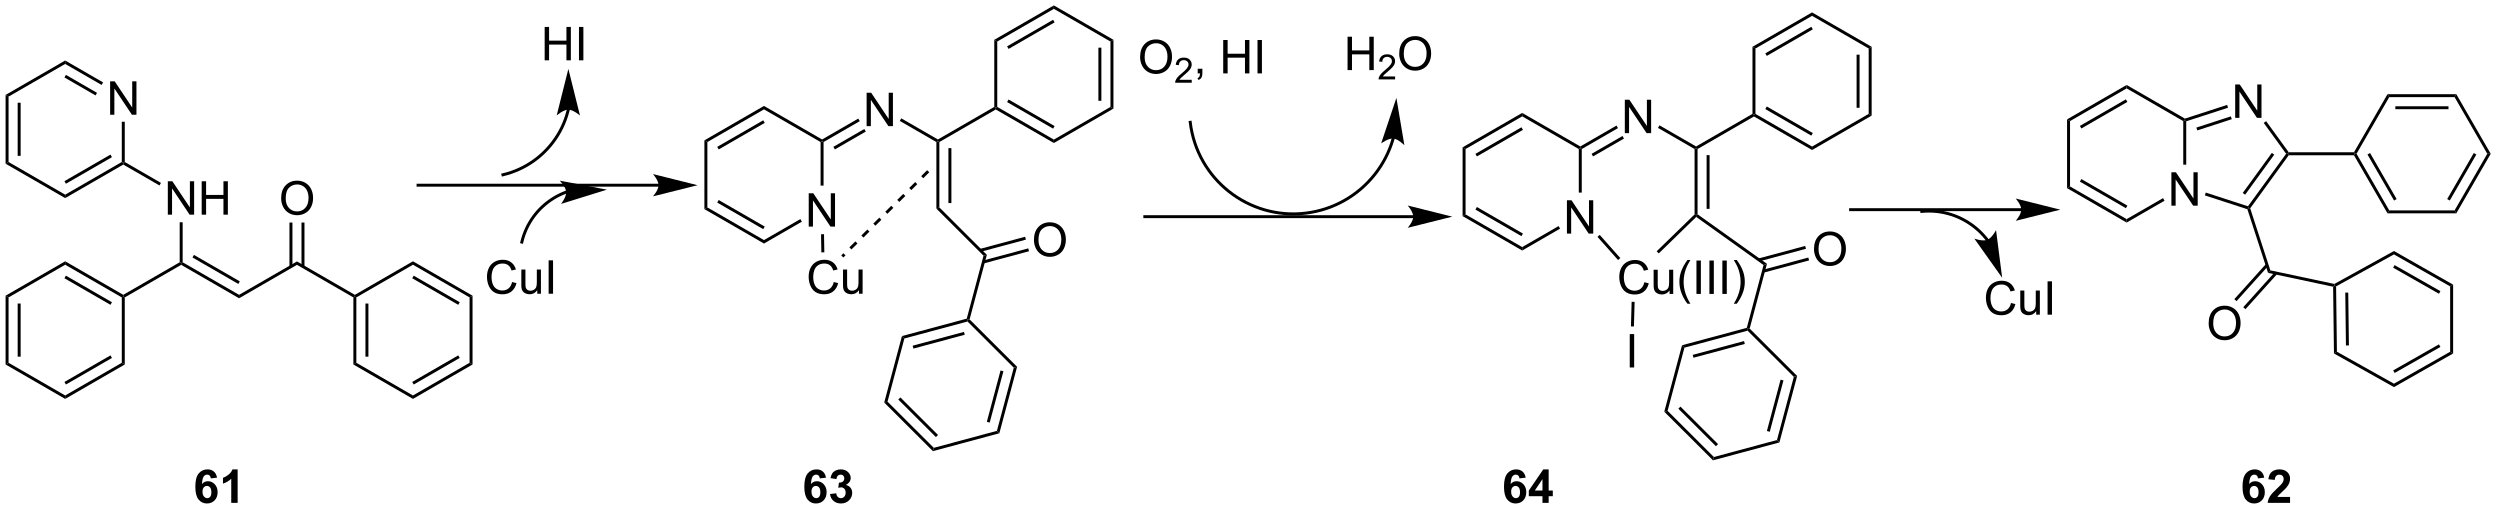 <?xml version="1.0" encoding="UTF-8"?>
<!DOCTYPE svg PUBLIC '-//W3C//DTD SVG 1.0//EN'
          'http://www.w3.org/TR/2001/REC-SVG-20010904/DTD/svg10.dtd'>
<svg stroke-dasharray="none" shape-rendering="auto" xmlns="http://www.w3.org/2000/svg" font-family="'Dialog'" text-rendering="auto" width="588" fill-opacity="1" color-interpolation="auto" color-rendering="auto" preserveAspectRatio="xMidYMid meet" font-size="12px" viewBox="0 0 588 120" fill="black" xmlns:xlink="http://www.w3.org/1999/xlink" stroke="black" image-rendering="auto" stroke-miterlimit="10" stroke-linecap="square" stroke-linejoin="miter" font-style="normal" stroke-width="1" height="120" stroke-dashoffset="0" font-weight="normal" stroke-opacity="1"
><!--Generated by the Batik Graphics2D SVG Generator--><defs id="genericDefs"
  /><g
  ><defs id="defs1"
    ><clipPath clipPathUnits="userSpaceOnUse" id="clipPath1"
      ><path d="M0.633 0.633 L441.157 0.633 L441.157 90.52 L0.633 90.52 L0.633 0.633 Z"
      /></clipPath
      ><clipPath clipPathUnits="userSpaceOnUse" id="clipPath2"
      ><path d="M35.443 125.183 L35.443 212.571 L463.718 212.571 L463.718 125.183 Z"
      /></clipPath
    ></defs
    ><g transform="scale(1.333,1.333) translate(-0.633,-0.633) matrix(1.029,0,0,1.029,-35.824,-128.131)"
    ><path d="M54.313 144.805 L54.313 139.078 L55.092 139.078 L58.1 143.573 L58.1 139.078 L58.826 139.078 L58.826 144.805 L58.048 144.805 L55.04 140.305 L55.04 144.805 L54.313 144.805 Z" stroke="none" clip-path="url(#clipPath2)"
    /></g
    ><g transform="matrix(1.371,0,0,1.371,-48.609,-171.685)"
    ><path d="M36.415 141.508 L36.925 141.802 L36.925 153.016 L36.415 153.311 ZM38.487 142.851 L38.487 151.968 L38.997 151.968 L38.997 142.851 Z" stroke="none" clip-path="url(#clipPath2)"
    /></g
    ><g transform="matrix(1.371,0,0,1.371,-48.609,-171.685)"
    ><path d="M36.415 153.311 L36.925 153.016 L46.637 158.623 L46.637 159.213 Z" stroke="none" clip-path="url(#clipPath2)"
    /></g
    ><g transform="matrix(1.371,0,0,1.371,-48.609,-171.685)"
    ><path d="M46.637 159.213 L46.637 158.623 L56.349 153.016 L56.604 153.164 L56.604 153.458 ZM46.765 156.747 L54.66 152.189 L54.405 151.747 L46.51 156.305 Z" stroke="none" clip-path="url(#clipPath2)"
    /></g
    ><g transform="matrix(1.371,0,0,1.371,-48.609,-171.685)"
    ><path d="M56.859 153.016 L56.604 153.164 L56.349 153.016 L56.349 146.109 L56.859 146.109 Z" stroke="none" clip-path="url(#clipPath2)"
    /></g
    ><g transform="matrix(1.371,0,0,1.371,-48.609,-171.685)"
    ><path d="M53.137 139.359 L52.882 139.801 L46.637 136.195 L46.637 135.606 ZM52.101 141.153 L46.765 138.072 L46.51 138.514 L51.846 141.595 Z" stroke="none" clip-path="url(#clipPath2)"
    /></g
    ><g transform="matrix(1.371,0,0,1.371,-48.609,-171.685)"
    ><path d="M46.637 135.606 L46.637 136.195 L36.925 141.802 L36.415 141.508 Z" stroke="none" clip-path="url(#clipPath2)"
    /></g
    ><g transform="matrix(1.371,0,0,1.371,-48.609,-171.685)"
    ><path d="M64.245 162.048 L64.245 156.321 L65.024 156.321 L68.032 160.816 L68.032 156.321 L68.758 156.321 L68.758 162.048 L67.98 162.048 L64.972 157.548 L64.972 162.048 L64.245 162.048 ZM70.054 162.048 L70.054 156.321 L70.812 156.321 L70.812 158.673 L73.788 158.673 L73.788 156.321 L74.546 156.321 L74.546 162.048 L73.788 162.048 L73.788 159.347 L70.812 159.347 L70.812 162.048 L70.054 162.048 Z" stroke="none" clip-path="url(#clipPath2)"
    /></g
    ><g transform="matrix(1.371,0,0,1.371,-48.609,-171.685)"
    ><path d="M56.604 153.458 L56.604 153.164 L56.859 153.016 L63.069 156.602 L62.814 157.044 Z" stroke="none" clip-path="url(#clipPath2)"
    /></g
    ><g transform="matrix(1.371,0,0,1.371,-48.609,-171.685)"
    ><path d="M66.281 163.352 L66.791 163.352 L66.791 170.219 L66.536 170.367 L66.281 170.219 Z" stroke="none" clip-path="url(#clipPath2)"
    /></g
    ><g transform="matrix(1.371,0,0,1.371,-48.609,-171.685)"
    ><path d="M66.281 170.219 L66.536 170.367 L66.536 170.661 L56.859 176.248 L56.604 176.101 L56.604 175.806 Z" stroke="none" clip-path="url(#clipPath2)"
    /></g
    ><g transform="matrix(1.371,0,0,1.371,-48.609,-171.685)"
    ><path d="M66.536 170.661 L66.536 170.367 L66.791 170.219 L76.468 175.806 L76.468 176.396 ZM68.473 169.396 L76.341 173.938 L76.596 173.496 L68.728 168.954 Z" stroke="none" clip-path="url(#clipPath2)"
    /></g
    ><g transform="matrix(1.371,0,0,1.371,-48.609,-171.685)"
    ><path d="M76.468 176.396 L76.468 175.806 L86.4 170.072 L86.4 170.661 Z" stroke="none" clip-path="url(#clipPath2)"
    /></g
    ><g transform="matrix(1.371,0,0,1.371,-48.609,-171.685)"
    ><path d="M83.688 159.259 Q83.688 157.832 84.454 157.027 Q85.22 156.22 86.431 156.22 Q87.222 156.22 87.858 156.6 Q88.496 156.978 88.829 157.655 Q89.165 158.332 89.165 159.191 Q89.165 160.064 88.813 160.751 Q88.462 161.439 87.816 161.793 Q87.173 162.147 86.425 162.147 Q85.618 162.147 84.98 161.756 Q84.345 161.363 84.016 160.689 Q83.688 160.012 83.688 159.259 ZM84.47 159.269 Q84.47 160.306 85.024 160.902 Q85.582 161.496 86.423 161.496 Q87.277 161.496 87.829 160.894 Q88.384 160.293 88.384 159.189 Q88.384 158.488 88.147 157.967 Q87.91 157.446 87.454 157.16 Q87.001 156.871 86.433 156.871 Q85.629 156.871 85.048 157.426 Q84.47 157.978 84.47 159.269 Z" stroke="none" clip-path="url(#clipPath2)"
    /></g
    ><g transform="matrix(1.371,0,0,1.371,-48.609,-171.685)"
    ><path d="M87.688 170.963 L87.688 163.403 L87.177 163.403 L87.177 170.963 ZM85.623 170.963 L85.623 163.403 L85.113 163.403 L85.113 170.963 Z" stroke="none" clip-path="url(#clipPath2)"
    /></g
    ><g transform="matrix(1.371,0,0,1.371,-48.609,-171.685)"
    ><path d="M86.4 170.661 L86.4 170.072 L96.333 175.806 L96.333 176.101 L96.078 176.248 Z" stroke="none" clip-path="url(#clipPath2)"
    /></g
    ><g transform="matrix(1.371,0,0,1.371,-48.609,-171.685)"
    ><path d="M96.078 176.248 L96.333 176.101 L96.588 176.248 L96.588 187.462 L96.078 187.757 ZM98.149 177.297 L98.149 186.414 L98.659 186.414 L98.659 177.297 Z" stroke="none" clip-path="url(#clipPath2)"
    /></g
    ><g transform="matrix(1.371,0,0,1.371,-48.609,-171.685)"
    ><path d="M96.078 187.757 L96.588 187.462 L106.299 193.07 L106.299 193.659 Z" stroke="none" clip-path="url(#clipPath2)"
    /></g
    ><g transform="matrix(1.371,0,0,1.371,-48.609,-171.685)"
    ><path d="M106.299 193.659 L106.299 193.07 L116.011 187.462 L116.521 187.757 ZM106.427 191.193 L114.322 186.635 L114.067 186.193 L106.172 190.751 Z" stroke="none" clip-path="url(#clipPath2)"
    /></g
    ><g transform="matrix(1.371,0,0,1.371,-48.609,-171.685)"
    ><path d="M116.521 187.757 L116.011 187.462 L116.011 176.248 L116.521 175.954 Z" stroke="none" clip-path="url(#clipPath2)"
    /></g
    ><g transform="matrix(1.371,0,0,1.371,-48.609,-171.685)"
    ><path d="M116.521 175.954 L116.011 176.248 L106.299 170.641 L106.299 170.052 ZM114.322 177.076 L106.427 172.518 L106.172 172.96 L114.067 177.518 Z" stroke="none" clip-path="url(#clipPath2)"
    /></g
    ><g transform="matrix(1.371,0,0,1.371,-48.609,-171.685)"
    ><path d="M106.299 170.052 L106.299 170.641 L96.588 176.248 L96.333 176.101 L96.333 175.806 Z" stroke="none" clip-path="url(#clipPath2)"
    /></g
    ><g transform="matrix(1.371,0,0,1.371,-48.609,-171.685)"
    ><path d="M56.604 175.806 L56.604 176.101 L56.349 176.248 L46.637 170.641 L46.637 170.052 ZM54.66 177.076 L46.765 172.518 L46.51 172.96 L54.405 177.518 Z" stroke="none" clip-path="url(#clipPath2)"
    /></g
    ><g transform="matrix(1.371,0,0,1.371,-48.609,-171.685)"
    ><path d="M46.637 170.052 L46.637 170.641 L36.925 176.248 L36.415 175.954 Z" stroke="none" clip-path="url(#clipPath2)"
    /></g
    ><g transform="matrix(1.371,0,0,1.371,-48.609,-171.685)"
    ><path d="M36.415 175.954 L36.925 176.248 L36.925 187.462 L36.415 187.757 ZM38.487 177.297 L38.487 186.414 L38.997 186.414 L38.997 177.297 Z" stroke="none" clip-path="url(#clipPath2)"
    /></g
    ><g transform="matrix(1.371,0,0,1.371,-48.609,-171.685)"
    ><path d="M36.415 187.757 L36.925 187.462 L46.637 193.07 L46.637 193.659 Z" stroke="none" clip-path="url(#clipPath2)"
    /></g
    ><g transform="matrix(1.371,0,0,1.371,-48.609,-171.685)"
    ><path d="M46.637 193.659 L46.637 193.07 L56.349 187.462 L56.859 187.757 ZM46.765 191.193 L54.66 186.635 L54.405 186.193 L46.51 190.751 Z" stroke="none" clip-path="url(#clipPath2)"
    /></g
    ><g transform="matrix(1.371,0,0,1.371,-48.609,-171.685)"
    ><path d="M56.859 187.757 L56.349 187.462 L56.349 176.248 L56.604 176.101 L56.859 176.248 Z" stroke="none" clip-path="url(#clipPath2)"
    /></g
    ><g transform="matrix(1.371,0,0,1.371,-48.609,-171.685)"
    ><path d="M148.431 156.745 L107.177 156.745 L106.922 156.745 L106.922 157.255 L107.177 157.255 L148.431 157.255 L148.686 157.255 L148.686 156.745 L148.431 156.745 ZM155.13 157 L147.477 155.087 C147.477 155.087 148.431 156.162 148.431 157 C148.431 157.837 147.477 158.913 147.477 158.913 Z" stroke="none" clip-path="url(#clipPath2)"
    /></g
    ><g transform="matrix(1.371,0,0,1.371,-48.609,-171.685)"
    ><path d="M132.706 143.958 L132.706 143.96 L132.704 143.966 L132.702 143.977 L132.696 143.999 C132.693 144.014 132.689 144.029 132.685 144.043 C132.678 144.072 132.671 144.102 132.664 144.131 C132.649 144.189 132.634 144.248 132.619 144.306 C132.495 144.773 132.349 145.236 132.18 145.69 C131.842 146.599 131.413 147.479 130.896 148.317 C128.827 151.666 125.512 154.057 121.681 154.962 L121.433 155.021 L121.55 155.517 L121.798 155.459 C125.762 154.522 129.19 152.049 131.33 148.584 C131.865 147.718 132.308 146.808 132.658 145.868 C132.833 145.397 132.984 144.92 133.112 144.436 C133.128 144.376 133.143 144.316 133.159 144.255 C133.166 144.225 133.174 144.194 133.181 144.164 C133.185 144.149 133.189 144.134 133.192 144.119 L133.198 144.096 L133.2 144.085 L133.202 144.078 L133.202 144.076 L133.262 143.828 L132.766 143.709 L132.706 143.958 ZM132.961 137.043 L130.953 145.041 C130.953 145.041 132.079 144.042 132.954 144.043 C133.829 144.044 134.953 145.045 134.953 145.045 Z" stroke="none" clip-path="url(#clipPath2)"
    /></g
    ><g transform="matrix(1.371,0,0,1.371,-48.609,-171.685)"
    ><path d="M132.566 157.914 L132.565 157.915 L132.562 157.916 L132.554 157.919 C132.507 157.936 132.46 157.953 132.414 157.971 C131.67 158.251 130.957 158.602 130.282 159.017 C127.583 160.679 125.52 163.37 124.73 166.692 L124.671 166.941 L125.167 167.059 L125.226 166.81 C125.985 163.62 127.966 161.042 130.55 159.451 C131.196 159.053 131.881 158.717 132.594 158.448 C132.638 158.431 132.683 158.415 132.728 158.398 L132.736 158.395 L132.741 158.394 L132.744 158.393 L132.983 158.304 L132.805 157.826 L132.566 157.914 ZM139.577 157.764 L131.477 156.217 C131.477 156.217 132.539 157.284 132.588 158.157 C132.637 159.031 131.702 160.21 131.702 160.21 Z" stroke="none" clip-path="url(#clipPath2)"
    /></g
    ><g transform="matrix(1.371,0,0,1.371,-48.609,-171.685)"
    ><path d="M128.894 135.574 L128.894 129.847 L129.652 129.847 L129.652 132.199 L132.629 132.199 L132.629 129.847 L133.387 129.847 L133.387 135.574 L132.629 135.574 L132.629 132.874 L129.652 132.874 L129.652 135.574 L128.894 135.574 ZM134.779 135.574 L134.779 129.847 L135.536 129.847 L135.536 135.574 L134.779 135.574 Z" stroke="none" clip-path="url(#clipPath2)"
    /></g
    ><g transform="matrix(1.371,0,0,1.371,-48.609,-171.685)"
    ><path d="M123.304 173.607 L124.062 173.797 Q123.825 174.732 123.205 175.224 Q122.585 175.714 121.692 175.714 Q120.765 175.714 120.184 175.336 Q119.606 174.958 119.301 174.245 Q118.999 173.529 118.999 172.708 Q118.999 171.813 119.34 171.149 Q119.684 170.482 120.314 170.136 Q120.945 169.789 121.702 169.789 Q122.562 169.789 123.148 170.227 Q123.734 170.664 123.965 171.458 L123.218 171.633 Q123.02 171.008 122.64 170.724 Q122.262 170.438 121.687 170.438 Q121.028 170.438 120.583 170.755 Q120.14 171.07 119.96 171.604 Q119.781 172.138 119.781 172.703 Q119.781 173.435 119.994 173.979 Q120.208 174.524 120.656 174.794 Q121.106 175.063 121.629 175.063 Q122.265 175.063 122.705 174.695 Q123.148 174.328 123.304 173.607 ZM127.626 175.615 L127.626 175.005 Q127.141 175.708 126.308 175.708 Q125.941 175.708 125.623 175.568 Q125.305 175.427 125.149 175.214 Q124.995 175 124.933 174.693 Q124.891 174.484 124.891 174.037 L124.891 171.466 L125.594 171.466 L125.594 173.766 Q125.594 174.318 125.636 174.508 Q125.704 174.787 125.917 174.945 Q126.133 175.102 126.448 175.102 Q126.766 175.102 127.042 174.94 Q127.321 174.779 127.435 174.5 Q127.55 174.219 127.55 173.688 L127.55 171.466 L128.253 171.466 L128.253 175.615 L127.626 175.615 ZM129.575 175.615 L129.575 169.888 L130.333 169.888 L130.333 175.615 L129.575 175.615 Z" stroke="none" clip-path="url(#clipPath2)"
    /></g
    ><g transform="matrix(1.371,0,0,1.371,-48.609,-171.685)"
    ><path d="M174.195 164.106 L174.195 158.379 L174.974 158.379 L177.982 162.874 L177.982 158.379 L178.708 158.379 L178.708 164.106 L177.93 164.106 L174.922 159.606 L174.922 164.106 L174.195 164.106 Z" stroke="none" clip-path="url(#clipPath2)"
    /></g
    ><g transform="matrix(1.371,0,0,1.371,-48.609,-171.685)"
    ><path d="M156.297 149.3 L156.807 149.595 L156.807 160.809 L156.297 161.103 Z" stroke="none" clip-path="url(#clipPath2)"
    /></g
    ><g transform="matrix(1.371,0,0,1.371,-48.609,-171.685)"
    ><path d="M156.297 161.103 L156.807 160.809 L166.519 166.416 L166.519 167.005 ZM158.496 159.981 L166.391 164.539 L166.647 164.097 L158.751 159.539 Z" stroke="none" clip-path="url(#clipPath2)"
    /></g
    ><g transform="matrix(1.371,0,0,1.371,-48.609,-171.685)"
    ><path d="M166.519 167.005 L166.519 166.416 L172.764 162.81 L173.019 163.252 Z" stroke="none" clip-path="url(#clipPath2)"
    /></g
    ><g transform="matrix(1.371,0,0,1.371,-48.609,-171.685)"
    ><path d="M176.741 157.068 L176.231 157.068 L176.231 149.595 L176.486 149.447 L176.741 149.595 Z" stroke="none" clip-path="url(#clipPath2)"
    /></g
    ><g transform="matrix(1.371,0,0,1.371,-48.609,-171.685)"
    ><path d="M176.486 149.153 L176.486 149.447 L176.231 149.595 L166.519 143.988 L166.519 143.398 Z" stroke="none" clip-path="url(#clipPath2)"
    /></g
    ><g transform="matrix(1.371,0,0,1.371,-48.609,-171.685)"
    ><path d="M166.519 143.398 L166.519 143.988 L156.807 149.595 L156.297 149.3 ZM166.391 145.864 L158.496 150.422 L158.751 150.864 L166.647 146.306 Z" stroke="none" clip-path="url(#clipPath2)"
    /></g
    ><g transform="matrix(1.371,0,0,1.371,-48.609,-171.685)"
    ><path d="M184.127 146.863 L184.127 141.136 L184.906 141.136 L187.914 145.631 L187.914 141.136 L188.64 141.136 L188.64 146.863 L187.862 146.863 L184.854 142.363 L184.854 146.863 L184.127 146.863 Z" stroke="none" clip-path="url(#clipPath2)"
    /></g
    ><g transform="matrix(1.371,0,0,1.371,-48.609,-171.685)"
    ><path d="M176.741 149.595 L176.486 149.447 L176.486 149.153 L182.696 145.567 L182.951 146.009 ZM178.678 150.86 L183.983 147.797 L183.728 147.355 L178.423 150.418 Z" stroke="none" clip-path="url(#clipPath2)"
    /></g
    ><g transform="matrix(1.371,0,0,1.371,-48.609,-171.685)"
    ><path d="M189.819 145.971 L190.075 145.53 L196.35 149.153 L196.35 149.447 L196.095 149.595 Z" stroke="none" clip-path="url(#clipPath2)"
    /></g
    ><g transform="matrix(1.371,0,0,1.371,-48.609,-171.685)"
    ><path d="M198.159 150.639 L198.159 160.06 L198.67 160.06 L198.67 150.639 ZM196.35 149.447 L196.095 149.595 L196.095 161.022 L196.605 160.81 L196.605 149.595 L196.35 149.447 Z" stroke="none" clip-path="url(#clipPath2)"
    /></g
    ><g transform="matrix(1.371,0,0,1.371,-48.609,-171.685)"
    ><path d="M196.605 149.595 L196.35 149.447 L196.35 149.153 L206.027 143.566 L206.282 143.713 L206.282 144.008 Z" stroke="none" clip-path="url(#clipPath2)"
    /></g
    ><g transform="matrix(1.371,0,0,1.371,-48.609,-171.685)"
    ><path d="M196.095 161.022 L196.605 160.81 L204.752 168.941 L204.184 169.094 Z" stroke="none" clip-path="url(#clipPath2)"
    /></g
    ><g transform="matrix(1.371,0,0,1.371,-48.609,-171.685)"
    ><path d="M204.184 169.094 L204.752 168.941 L201.795 180.022 L201.511 180.098 L201.302 179.89 Z" stroke="none" clip-path="url(#clipPath2)"
    /></g
    ><g transform="matrix(1.371,0,0,1.371,-48.609,-171.685)"
    ><path d="M212.831 166.399 Q212.831 164.972 213.596 164.167 Q214.362 163.36 215.573 163.36 Q216.365 163.36 217 163.74 Q217.638 164.118 217.971 164.795 Q218.307 165.472 218.307 166.331 Q218.307 167.204 217.956 167.891 Q217.604 168.579 216.958 168.933 Q216.315 169.287 215.568 169.287 Q214.761 169.287 214.123 168.896 Q213.487 168.503 213.159 167.829 Q212.831 167.152 212.831 166.399 ZM213.612 166.409 Q213.612 167.446 214.167 168.042 Q214.724 168.636 215.565 168.636 Q216.419 168.636 216.971 168.034 Q217.526 167.433 217.526 166.329 Q217.526 165.628 217.289 165.107 Q217.052 164.586 216.596 164.3 Q216.143 164.011 215.576 164.011 Q214.771 164.011 214.19 164.566 Q213.612 165.118 213.612 166.409 Z" stroke="none" clip-path="url(#clipPath2)"
    /></g
    ><g transform="matrix(1.371,0,0,1.371,-48.609,-171.685)"
    ><path d="M204.227 170.415 L211.989 168.327 L211.856 167.835 L204.094 169.923 ZM203.691 168.422 L211.452 166.334 L211.32 165.841 L203.558 167.929 Z" stroke="none" clip-path="url(#clipPath2)"
    /></g
    ><g transform="matrix(1.371,0,0,1.371,-48.609,-171.685)"
    ><path d="M206.282 144.008 L206.282 143.713 L206.537 143.566 L216.249 149.173 L216.249 149.762 ZM208.226 142.738 L216.122 147.296 L216.377 146.854 L208.482 142.296 Z" stroke="none" clip-path="url(#clipPath2)"
    /></g
    ><g transform="matrix(1.371,0,0,1.371,-48.609,-171.685)"
    ><path d="M216.249 149.762 L216.249 149.173 L225.961 143.566 L226.471 143.86 Z" stroke="none" clip-path="url(#clipPath2)"
    /></g
    ><g transform="matrix(1.371,0,0,1.371,-48.609,-171.685)"
    ><path d="M226.471 143.86 L225.961 143.566 L225.961 132.352 L226.471 132.057 ZM224.399 142.517 L224.399 133.4 L223.889 133.4 L223.889 142.517 Z" stroke="none" clip-path="url(#clipPath2)"
    /></g
    ><g transform="matrix(1.371,0,0,1.371,-48.609,-171.685)"
    ><path d="M226.471 132.057 L225.961 132.352 L216.249 126.745 L216.249 126.155 Z" stroke="none" clip-path="url(#clipPath2)"
    /></g
    ><g transform="matrix(1.371,0,0,1.371,-48.609,-171.685)"
    ><path d="M216.249 126.155 L216.249 126.745 L206.537 132.352 L206.027 132.057 ZM216.122 128.621 L208.226 133.179 L208.482 133.621 L216.377 129.063 Z" stroke="none" clip-path="url(#clipPath2)"
    /></g
    ><g transform="matrix(1.371,0,0,1.371,-48.609,-171.685)"
    ><path d="M206.027 132.057 L206.537 132.352 L206.537 143.566 L206.282 143.713 L206.027 143.566 Z" stroke="none" clip-path="url(#clipPath2)"
    /></g
    ><g transform="matrix(1.371,0,0,1.371,-48.609,-171.685)"
    ><path d="M201.302 179.89 L201.511 180.098 L201.435 180.383 L190.606 183.296 L190.189 182.88 ZM200.828 182.163 L192.024 184.532 L192.157 185.024 L200.96 182.656 Z" stroke="none" clip-path="url(#clipPath2)"
    /></g
    ><g transform="matrix(1.371,0,0,1.371,-48.609,-171.685)"
    ><path d="M190.189 182.88 L190.606 183.296 L187.714 194.131 L187.145 194.284 Z" stroke="none" clip-path="url(#clipPath2)"
    /></g
    ><g transform="matrix(1.371,0,0,1.371,-48.609,-171.685)"
    ><path d="M187.145 194.284 L187.714 194.131 L195.652 202.053 L195.5 202.622 ZM189.559 193.767 L196.012 200.207 L196.373 199.846 L189.92 193.406 Z" stroke="none" clip-path="url(#clipPath2)"
    /></g
    ><g transform="matrix(1.371,0,0,1.371,-48.609,-171.685)"
    ><path d="M195.5 202.622 L195.652 202.053 L206.481 199.139 L206.898 199.556 Z" stroke="none" clip-path="url(#clipPath2)"
    /></g
    ><g transform="matrix(1.371,0,0,1.371,-48.609,-171.685)"
    ><path d="M206.898 199.556 L206.481 199.139 L209.372 188.305 L209.941 188.151 ZM205.243 197.724 L207.593 188.915 L207.1 188.784 L204.75 197.592 Z" stroke="none" clip-path="url(#clipPath2)"
    /></g
    ><g transform="matrix(1.371,0,0,1.371,-48.609,-171.685)"
    ><path d="M209.941 188.151 L209.372 188.305 L201.435 180.383 L201.511 180.098 L201.795 180.022 Z" stroke="none" clip-path="url(#clipPath2)"
    /></g
    ><g transform="matrix(1.371,0,0,1.371,-48.609,-171.685)"
    ><path d="M178.489 173.605 L179.247 173.795 Q179.01 174.73 178.39 175.222 Q177.77 175.712 176.877 175.712 Q175.95 175.712 175.369 175.334 Q174.791 174.957 174.487 174.243 Q174.184 173.527 174.184 172.707 Q174.184 171.811 174.526 171.147 Q174.869 170.48 175.5 170.134 Q176.13 169.787 176.888 169.787 Q177.747 169.787 178.333 170.225 Q178.919 170.662 179.151 171.457 L178.403 171.631 Q178.205 171.006 177.825 170.722 Q177.447 170.436 176.872 170.436 Q176.213 170.436 175.768 170.754 Q175.325 171.069 175.145 171.602 Q174.966 172.136 174.966 172.701 Q174.966 173.433 175.179 173.977 Q175.393 174.522 175.841 174.793 Q176.291 175.061 176.815 175.061 Q177.45 175.061 177.89 174.694 Q178.333 174.326 178.489 173.605 ZM182.811 175.613 L182.811 175.004 Q182.326 175.707 181.493 175.707 Q181.126 175.707 180.808 175.566 Q180.49 175.425 180.334 175.212 Q180.18 174.998 180.118 174.691 Q180.076 174.483 180.076 174.035 L180.076 171.464 L180.78 171.464 L180.78 173.764 Q180.78 174.316 180.821 174.506 Q180.889 174.785 181.102 174.944 Q181.319 175.1 181.634 175.1 Q181.951 175.1 182.227 174.938 Q182.506 174.777 182.621 174.498 Q182.735 174.217 182.735 173.686 L182.735 171.464 L183.438 171.464 L183.438 175.613 L182.811 175.613 Z" stroke="none" clip-path="url(#clipPath2)"
    /></g
    ><g transform="matrix(1.371,0,0,1.371,-48.609,-171.685)"
    ><path d="M176.308 165.414 L176.818 165.405 L176.872 168.514 L176.362 168.523 Z" stroke="none" clip-path="url(#clipPath2)"
    /></g
    ><g transform="matrix(1.371,0,0,1.371,-48.609,-171.685)"
    ><path d="M194.512 154.421 L193.485 155.439 L193.845 155.802 L194.871 154.783 ZM192.459 156.457 L191.433 157.475 L191.792 157.838 L192.818 156.82 ZM190.406 158.494 L189.38 159.512 L189.739 159.874 L190.766 158.856 ZM188.353 160.53 L187.327 161.548 L187.686 161.91 L188.713 160.892 ZM186.301 162.566 L185.274 163.584 L185.634 163.946 L186.66 162.928 ZM184.248 164.602 L183.222 165.62 L183.581 165.983 L184.607 164.964 ZM182.195 166.638 L181.169 167.656 L181.528 168.019 L182.555 167.001 ZM180.143 168.675 L179.775 169.04 L180.134 169.402 L180.502 169.037 Z" stroke="none" clip-path="url(#clipPath2)"
    /></g
    ><g transform="matrix(1.371,0,0,1.371,-48.609,-171.685)"
    ><path d="M277.904 162.139 L231.855 162.139 L231.6 162.139 L231.6 162.65 L231.855 162.65 L277.904 162.65 L278.159 162.65 L278.159 162.139 L277.904 162.139 ZM284.603 162.395 L276.949 160.481 C276.949 160.481 277.904 161.557 277.904 162.395 C277.904 163.232 276.949 164.308 276.949 164.308 Z" stroke="none" clip-path="url(#clipPath2)"
    /></g
    ><g transform="matrix(1.371,0,0,1.371,-48.609,-171.685)"
    ><path d="M274.224 148.886 L274.223 148.889 C274.214 148.923 274.204 148.957 274.194 148.991 C273.56 151.181 272.506 153.211 271.116 154.975 C268.338 158.501 264.213 160.97 259.397 161.542 C249.772 162.684 241.042 155.806 239.9 146.18 L239.87 145.927 L239.364 145.987 L239.394 146.241 C240.569 156.146 249.552 163.224 259.458 162.048 C264.408 161.461 268.655 158.923 271.517 155.291 C272.947 153.475 274.031 151.387 274.684 149.133 C274.695 149.098 274.705 149.063 274.715 149.027 L274.716 149.024 L274.784 148.778 L274.293 148.64 L274.224 148.886 ZM275.012 142.015 L272.395 149.834 C272.395 149.834 273.595 148.925 274.467 148.993 C275.339 149.061 276.383 150.146 276.383 150.146 Z" stroke="none" clip-path="url(#clipPath2)"
    /></g
    ><g transform="matrix(1.371,0,0,1.371,-48.609,-171.685)"
    ><path d="M231.044 135.03 Q231.044 133.603 231.809 132.798 Q232.575 131.991 233.786 131.991 Q234.578 131.991 235.213 132.371 Q235.851 132.749 236.184 133.426 Q236.52 134.103 236.52 134.962 Q236.52 135.834 236.169 136.522 Q235.817 137.209 235.171 137.564 Q234.528 137.918 233.781 137.918 Q232.974 137.918 232.335 137.527 Q231.7 137.134 231.372 136.459 Q231.044 135.782 231.044 135.03 ZM231.825 135.04 Q231.825 136.077 232.38 136.673 Q232.937 137.267 233.778 137.267 Q234.632 137.267 235.184 136.665 Q235.739 136.064 235.739 134.959 Q235.739 134.259 235.502 133.738 Q235.265 133.217 234.809 132.931 Q234.356 132.642 233.789 132.642 Q232.984 132.642 232.403 133.196 Q231.825 133.749 231.825 135.04 Z" stroke="none" clip-path="url(#clipPath2)"
    /></g
    ><g transform="matrix(1.371,0,0,1.371,-48.609,-171.685)"
    ><path d="M239.9 138.911 L239.9 139.419 L237.06 139.419 Q237.054 139.227 237.123 139.052 Q237.23 138.762 237.468 138.481 Q237.709 138.2 238.16 137.831 Q238.859 137.257 239.105 136.921 Q239.351 136.585 239.351 136.286 Q239.351 135.974 239.126 135.759 Q238.904 135.542 238.543 135.542 Q238.162 135.542 237.933 135.77 Q237.705 135.999 237.703 136.403 L237.16 136.349 Q237.216 135.741 237.58 135.425 Q237.943 135.106 238.554 135.106 Q239.173 135.106 239.533 135.45 Q239.894 135.792 239.894 136.298 Q239.894 136.555 239.789 136.805 Q239.683 137.054 239.437 137.329 Q239.193 137.604 238.625 138.085 Q238.15 138.483 238.015 138.626 Q237.88 138.768 237.793 138.911 L239.9 138.911 Z" stroke="none" clip-path="url(#clipPath2)"
    /></g
    ><g transform="matrix(1.371,0,0,1.371,-48.609,-171.685)"
    ><path d="M240.926 137.819 L240.926 137.017 L241.728 137.017 L241.728 137.819 Q241.728 138.262 241.572 138.532 Q241.416 138.803 241.075 138.952 L240.88 138.652 Q241.103 138.553 241.208 138.363 Q241.314 138.176 241.325 137.819 L240.926 137.819 ZM245.301 137.819 L245.301 132.092 L246.059 132.092 L246.059 134.444 L249.036 134.444 L249.036 132.092 L249.793 132.092 L249.793 137.819 L249.036 137.819 L249.036 135.118 L246.059 135.118 L246.059 137.819 L245.301 137.819 ZM251.185 137.819 L251.185 132.092 L251.943 132.092 L251.943 137.819 L251.185 137.819 Z" stroke="none" clip-path="url(#clipPath2)"
    /></g
    ><g transform="matrix(1.371,0,0,1.371,-48.609,-171.685)"
    ><path d="M266.634 137.252 L266.634 131.526 L267.392 131.526 L267.392 133.877 L270.368 133.877 L270.368 131.526 L271.126 131.526 L271.126 137.252 L270.368 137.252 L270.368 134.552 L267.392 134.552 L267.392 137.252 L266.634 137.252 Z" stroke="none" clip-path="url(#clipPath2)"
    /></g
    ><g transform="matrix(1.371,0,0,1.371,-48.609,-171.685)"
    ><path d="M274.792 138.345 L274.792 138.852 L271.952 138.852 Q271.946 138.661 272.015 138.485 Q272.122 138.196 272.36 137.915 Q272.601 137.634 273.052 137.264 Q273.751 136.69 273.997 136.354 Q274.243 136.018 274.243 135.72 Q274.243 135.407 274.019 135.192 Q273.796 134.975 273.435 134.975 Q273.054 134.975 272.825 135.204 Q272.597 135.433 272.595 135.837 L272.052 135.782 Q272.108 135.175 272.472 134.858 Q272.835 134.54 273.446 134.54 Q274.065 134.54 274.425 134.884 Q274.786 135.225 274.786 135.731 Q274.786 135.989 274.681 136.239 Q274.575 136.487 274.329 136.763 Q274.085 137.038 273.517 137.518 Q273.042 137.917 272.907 138.059 Q272.772 138.202 272.685 138.345 L274.792 138.345 Z" stroke="none" clip-path="url(#clipPath2)"
    /></g
    ><g transform="matrix(1.371,0,0,1.371,-48.609,-171.685)"
    ><path d="M275.495 134.463 Q275.495 133.036 276.261 132.232 Q277.027 131.424 278.238 131.424 Q279.029 131.424 279.665 131.804 Q280.303 132.182 280.636 132.859 Q280.972 133.536 280.972 134.396 Q280.972 135.268 280.62 135.956 Q280.269 136.643 279.623 136.997 Q278.98 137.351 278.232 137.351 Q277.425 137.351 276.787 136.961 Q276.152 136.567 275.824 135.893 Q275.495 135.216 275.495 134.463 ZM276.277 134.474 Q276.277 135.51 276.831 136.107 Q277.389 136.7 278.23 136.7 Q279.084 136.7 279.636 136.099 Q280.191 135.497 280.191 134.393 Q280.191 133.692 279.954 133.172 Q279.717 132.651 279.261 132.364 Q278.808 132.075 278.24 132.075 Q277.435 132.075 276.855 132.63 Q276.277 133.182 276.277 134.474 Z" stroke="none" clip-path="url(#clipPath2)"
    /></g
    ><g transform="matrix(1.371,0,0,1.371,-48.609,-171.685)"
    ><path d="M304.267 165.305 L304.267 159.578 L305.046 159.578 L308.054 164.073 L308.054 159.578 L308.78 159.578 L308.78 165.305 L308.002 165.305 L304.994 160.805 L304.994 165.305 L304.267 165.305 Z" stroke="none" clip-path="url(#clipPath2)"
    /></g
    ><g transform="matrix(1.371,0,0,1.371,-48.609,-171.685)"
    ><path d="M286.369 150.499 L286.879 150.793 L286.879 162.007 L286.369 162.302 Z" stroke="none" clip-path="url(#clipPath2)"
    /></g
    ><g transform="matrix(1.371,0,0,1.371,-48.609,-171.685)"
    ><path d="M286.369 162.302 L286.879 162.007 L296.591 167.615 L296.591 168.204 ZM288.568 161.18 L296.463 165.738 L296.719 165.296 L288.823 160.738 Z" stroke="none" clip-path="url(#clipPath2)"
    /></g
    ><g transform="matrix(1.371,0,0,1.371,-48.609,-171.685)"
    ><path d="M296.591 168.204 L296.591 167.615 L302.836 164.009 L303.091 164.451 Z" stroke="none" clip-path="url(#clipPath2)"
    /></g
    ><g transform="matrix(1.371,0,0,1.371,-48.609,-171.685)"
    ><path d="M306.813 158.267 L306.303 158.267 L306.303 150.793 L306.558 150.646 L306.813 150.793 Z" stroke="none" clip-path="url(#clipPath2)"
    /></g
    ><g transform="matrix(1.371,0,0,1.371,-48.609,-171.685)"
    ><path d="M306.558 150.352 L306.558 150.646 L306.303 150.793 L296.591 145.186 L296.591 144.597 Z" stroke="none" clip-path="url(#clipPath2)"
    /></g
    ><g transform="matrix(1.371,0,0,1.371,-48.609,-171.685)"
    ><path d="M296.591 144.597 L296.591 145.186 L286.879 150.793 L286.369 150.499 ZM296.463 147.063 L288.568 151.621 L288.823 152.063 L296.719 147.505 Z" stroke="none" clip-path="url(#clipPath2)"
    /></g
    ><g transform="matrix(1.371,0,0,1.371,-48.609,-171.685)"
    ><path d="M314.199 148.062 L314.199 142.335 L314.978 142.335 L317.986 146.83 L317.986 142.335 L318.712 142.335 L318.712 148.062 L317.934 148.062 L314.926 143.562 L314.926 148.062 L314.199 148.062 Z" stroke="none" clip-path="url(#clipPath2)"
    /></g
    ><g transform="matrix(1.371,0,0,1.371,-48.609,-171.685)"
    ><path d="M306.813 150.793 L306.558 150.646 L306.558 150.352 L312.768 146.766 L313.023 147.208 ZM308.75 152.059 L314.055 148.996 L313.8 148.554 L308.495 151.617 Z" stroke="none" clip-path="url(#clipPath2)"
    /></g
    ><g transform="matrix(1.371,0,0,1.371,-48.609,-171.685)"
    ><path d="M319.891 147.17 L320.146 146.728 L326.422 150.352 L326.422 150.646 L326.167 150.793 Z" stroke="none" clip-path="url(#clipPath2)"
    /></g
    ><g transform="matrix(1.371,0,0,1.371,-48.609,-171.685)"
    ><path d="M326.167 150.793 L326.422 150.646 L326.677 150.793 L326.677 161.984 L326.422 162.115 L326.167 162.007 ZM328.231 151.838 L328.231 161.053 L328.741 161.053 L328.741 151.838 Z" stroke="none" clip-path="url(#clipPath2)"
    /></g
    ><g transform="matrix(1.371,0,0,1.371,-48.609,-171.685)"
    ><path d="M326.677 150.793 L326.422 150.646 L326.422 150.352 L336.099 144.764 L336.354 144.912 L336.354 145.206 Z" stroke="none" clip-path="url(#clipPath2)"
    /></g
    ><g transform="matrix(1.371,0,0,1.371,-48.609,-171.685)"
    ><path d="M326.447 162.446 L326.422 162.115 L326.677 161.984 L338.582 170.486 L337.998 170.696 Z" stroke="none" clip-path="url(#clipPath2)"
    /></g
    ><g transform="matrix(1.371,0,0,1.371,-48.609,-171.685)"
    ><path d="M337.998 170.696 L338.582 170.486 L335.617 181.596 L335.333 181.672 L335.124 181.464 Z" stroke="none" clip-path="url(#clipPath2)"
    /></g
    ><g transform="matrix(1.371,0,0,1.371,-48.609,-171.685)"
    ><path d="M346.653 167.973 Q346.653 166.546 347.418 165.741 Q348.184 164.934 349.395 164.934 Q350.187 164.934 350.822 165.314 Q351.46 165.691 351.793 166.369 Q352.129 167.046 352.129 167.905 Q352.129 168.777 351.778 169.465 Q351.426 170.152 350.78 170.507 Q350.137 170.861 349.39 170.861 Q348.582 170.861 347.944 170.47 Q347.309 170.077 346.981 169.402 Q346.653 168.725 346.653 167.973 ZM347.434 167.983 Q347.434 169.02 347.989 169.616 Q348.546 170.21 349.387 170.21 Q350.241 170.21 350.793 169.608 Q351.348 169.007 351.348 167.902 Q351.348 167.202 351.111 166.681 Q350.874 166.16 350.418 165.874 Q349.965 165.585 349.397 165.585 Q348.593 165.585 348.012 166.139 Q347.434 166.691 347.434 167.983 Z" stroke="none" clip-path="url(#clipPath2)"
    /></g
    ><g transform="matrix(1.371,0,0,1.371,-48.609,-171.685)"
    ><path d="M338.049 171.989 L345.81 169.901 L345.678 169.408 L337.916 171.496 ZM337.269 170.061 L345.274 167.908 L345.142 167.415 L337.137 169.569 Z" stroke="none" clip-path="url(#clipPath2)"
    /></g
    ><g transform="matrix(1.371,0,0,1.371,-48.609,-171.685)"
    ><path d="M336.354 145.206 L336.354 144.912 L336.609 144.764 L346.321 150.371 L346.321 150.961 ZM338.298 143.937 L346.193 148.495 L346.449 148.053 L338.553 143.495 Z" stroke="none" clip-path="url(#clipPath2)"
    /></g
    ><g transform="matrix(1.371,0,0,1.371,-48.609,-171.685)"
    ><path d="M346.321 150.961 L346.321 150.371 L356.033 144.764 L356.543 145.059 Z" stroke="none" clip-path="url(#clipPath2)"
    /></g
    ><g transform="matrix(1.371,0,0,1.371,-48.609,-171.685)"
    ><path d="M356.543 145.059 L356.033 144.764 L356.033 133.55 L356.543 133.256 ZM354.471 143.716 L354.471 134.599 L353.961 134.599 L353.961 143.716 Z" stroke="none" clip-path="url(#clipPath2)"
    /></g
    ><g transform="matrix(1.371,0,0,1.371,-48.609,-171.685)"
    ><path d="M356.543 133.256 L356.033 133.55 L346.321 127.943 L346.321 127.354 Z" stroke="none" clip-path="url(#clipPath2)"
    /></g
    ><g transform="matrix(1.371,0,0,1.371,-48.609,-171.685)"
    ><path d="M346.321 127.354 L346.321 127.943 L336.609 133.55 L336.099 133.256 ZM346.193 129.82 L338.298 134.378 L338.553 134.82 L346.449 130.262 Z" stroke="none" clip-path="url(#clipPath2)"
    /></g
    ><g transform="matrix(1.371,0,0,1.371,-48.609,-171.685)"
    ><path d="M336.099 133.256 L336.609 133.55 L336.609 144.764 L336.354 144.912 L336.099 144.764 Z" stroke="none" clip-path="url(#clipPath2)"
    /></g
    ><g transform="matrix(1.371,0,0,1.371,-48.609,-171.685)"
    ><path d="M335.124 181.464 L335.333 181.672 L335.257 181.957 L324.428 184.87 L324.011 184.454 ZM334.65 183.737 L325.846 186.105 L325.978 186.598 L334.782 184.23 Z" stroke="none" clip-path="url(#clipPath2)"
    /></g
    ><g transform="matrix(1.371,0,0,1.371,-48.609,-171.685)"
    ><path d="M324.011 184.454 L324.428 184.87 L321.536 195.705 L320.967 195.858 Z" stroke="none" clip-path="url(#clipPath2)"
    /></g
    ><g transform="matrix(1.371,0,0,1.371,-48.609,-171.685)"
    ><path d="M320.967 195.858 L321.536 195.705 L329.474 203.627 L329.322 204.196 ZM323.381 195.341 L329.834 201.781 L330.195 201.419 L323.742 194.98 Z" stroke="none" clip-path="url(#clipPath2)"
    /></g
    ><g transform="matrix(1.371,0,0,1.371,-48.609,-171.685)"
    ><path d="M329.322 204.196 L329.474 203.627 L340.303 200.713 L340.72 201.129 Z" stroke="none" clip-path="url(#clipPath2)"
    /></g
    ><g transform="matrix(1.371,0,0,1.371,-48.609,-171.685)"
    ><path d="M340.72 201.129 L340.303 200.713 L343.194 189.878 L343.763 189.725 ZM339.065 199.297 L341.415 190.489 L340.922 190.357 L338.572 199.166 Z" stroke="none" clip-path="url(#clipPath2)"
    /></g
    ><g transform="matrix(1.371,0,0,1.371,-48.609,-171.685)"
    ><path d="M343.763 189.725 L343.194 189.878 L335.257 181.957 L335.333 181.672 L335.617 181.596 Z" stroke="none" clip-path="url(#clipPath2)"
    /></g
    ><g transform="matrix(1.371,0,0,1.371,-48.609,-171.685)"
    ><path d="M317.553 173.642 L318.311 173.832 Q318.074 174.767 317.454 175.259 Q316.834 175.749 315.941 175.749 Q315.014 175.749 314.433 175.371 Q313.855 174.994 313.55 174.28 Q313.248 173.564 313.248 172.744 Q313.248 171.848 313.59 171.184 Q313.933 170.517 314.563 170.171 Q315.194 169.825 315.952 169.825 Q316.811 169.825 317.397 170.262 Q317.983 170.7 318.215 171.494 L317.467 171.668 Q317.269 171.043 316.889 170.759 Q316.512 170.473 315.936 170.473 Q315.277 170.473 314.832 170.791 Q314.389 171.106 314.209 171.64 Q314.03 172.173 314.03 172.738 Q314.03 173.47 314.243 174.015 Q314.457 174.559 314.905 174.83 Q315.355 175.098 315.879 175.098 Q316.514 175.098 316.954 174.731 Q317.397 174.363 317.553 173.642 ZM321.875 175.65 L321.875 175.041 Q321.39 175.744 320.557 175.744 Q320.19 175.744 319.872 175.603 Q319.554 175.463 319.398 175.249 Q319.245 175.035 319.182 174.728 Q319.14 174.52 319.14 174.072 L319.14 171.502 L319.844 171.502 L319.844 173.801 Q319.844 174.353 319.885 174.543 Q319.953 174.822 320.166 174.981 Q320.383 175.137 320.698 175.137 Q321.015 175.137 321.291 174.976 Q321.57 174.814 321.685 174.535 Q321.799 174.254 321.799 173.723 L321.799 171.502 L322.502 171.502 L322.502 175.65 L321.875 175.65 ZM324.949 177.335 Q324.366 176.601 323.962 175.616 Q323.561 174.629 323.561 173.575 Q323.561 172.645 323.863 171.793 Q324.215 170.806 324.949 169.825 L325.452 169.825 Q324.98 170.637 324.827 170.986 Q324.59 171.525 324.452 172.111 Q324.285 172.84 324.285 173.58 Q324.285 175.457 325.452 177.335 L324.949 177.335 ZM326.488 175.65 L326.488 169.923 L327.246 169.923 L327.246 175.65 L326.488 175.65 ZM328.711 175.65 L328.711 169.923 L329.469 169.923 L329.469 175.65 L328.711 175.65 ZM330.933 175.65 L330.933 169.923 L331.691 169.923 L331.691 175.65 L330.933 175.65 ZM333.398 177.335 L332.893 177.335 Q334.062 175.457 334.062 173.58 Q334.062 172.845 333.893 172.121 Q333.76 171.535 333.523 170.996 Q333.37 170.645 332.893 169.825 L333.398 169.825 Q334.133 170.806 334.484 171.793 Q334.784 172.645 334.784 173.575 Q334.784 174.629 334.38 175.616 Q333.976 176.601 333.398 177.335 Z" stroke="none" clip-path="url(#clipPath2)"
    /></g
    ><g transform="matrix(1.371,0,0,1.371,-48.609,-171.685)"
    ><path d="M309.509 165.861 L309.891 165.522 L313.424 169.499 L313.043 169.837 Z" stroke="none" clip-path="url(#clipPath2)"
    /></g
    ><g transform="matrix(1.371,0,0,1.371,-48.609,-171.685)"
    ><path d="M326.167 162.007 L326.422 162.115 L326.447 162.446 L320.02 168.701 L319.664 168.335 Z" stroke="none" clip-path="url(#clipPath2)"
    /></g
    ><g transform="matrix(1.371,0,0,1.371,-48.609,-171.685)"
    ><path d="M315.044 188.267 L315.044 182.54 L315.801 182.54 L315.801 188.267 L315.044 188.267 Z" stroke="none" clip-path="url(#clipPath2)"
    /></g
    ><g transform="matrix(1.371,0,0,1.371,-48.609,-171.685)"
    ><path d="M315.369 177.001 L315.879 177.015 L315.76 181.235 L315.25 181.221 Z" stroke="none" clip-path="url(#clipPath2)"
    /></g
    ><g transform="matrix(1.371,0,0,1.371,-48.609,-171.685)"
    ><path d="M382.21 160.941 L352.935 160.941 L352.68 160.941 L352.68 161.451 L352.935 161.451 L382.21 161.451 L382.466 161.451 L382.466 160.941 L382.21 160.941 ZM388.91 161.196 L381.256 159.282 C381.256 159.282 382.21 160.358 382.21 161.196 C382.21 162.033 381.256 163.109 381.256 163.109 Z" stroke="none" clip-path="url(#clipPath2)"
    /></g
    ><g transform="matrix(1.371,0,0,1.371,-48.609,-171.685)"
    ><path d="M407.965 160.51 L407.965 154.783 L408.744 154.783 L411.751 159.278 L411.751 154.783 L412.478 154.783 L412.478 160.51 L411.699 160.51 L408.692 156.01 L408.692 160.51 L407.965 160.51 Z" stroke="none" clip-path="url(#clipPath2)"
    /></g
    ><g transform="matrix(1.371,0,0,1.371,-48.609,-171.685)"
    ><path d="M390.067 145.704 L390.577 145.998 L390.577 157.212 L390.067 157.507 Z" stroke="none" clip-path="url(#clipPath2)"
    /></g
    ><g transform="matrix(1.371,0,0,1.371,-48.609,-171.685)"
    ><path d="M390.067 157.507 L390.577 157.212 L400.289 162.819 L400.289 163.408 ZM392.266 156.384 L400.161 160.943 L400.416 160.501 L392.521 155.943 Z" stroke="none" clip-path="url(#clipPath2)"
    /></g
    ><g transform="matrix(1.371,0,0,1.371,-48.609,-171.685)"
    ><path d="M400.289 163.408 L400.289 162.819 L406.533 159.214 L406.789 159.656 Z" stroke="none" clip-path="url(#clipPath2)"
    /></g
    ><g transform="matrix(1.371,0,0,1.371,-48.609,-171.685)"
    ><path d="M410.511 153.471 L410 153.471 L410 145.998 L410.256 145.851 L410.511 146.036 Z" stroke="none" clip-path="url(#clipPath2)"
    /></g
    ><g transform="matrix(1.371,0,0,1.371,-48.609,-171.685)"
    ><path d="M410.285 145.573 L410.256 145.851 L410 145.998 L400.289 140.391 L400.289 139.802 Z" stroke="none" clip-path="url(#clipPath2)"
    /></g
    ><g transform="matrix(1.371,0,0,1.371,-48.609,-171.685)"
    ><path d="M400.289 139.802 L400.289 140.391 L390.577 145.998 L390.067 145.704 ZM400.161 142.268 L392.266 146.826 L392.521 147.268 L400.416 142.709 Z" stroke="none" clip-path="url(#clipPath2)"
    /></g
    ><g transform="matrix(1.371,0,0,1.371,-48.609,-171.685)"
    ><path d="M418.91 145.445 L418.91 139.718 L419.689 139.718 L422.697 144.213 L422.697 139.718 L423.423 139.718 L423.423 145.445 L422.645 145.445 L419.637 140.945 L419.637 145.445 L418.91 145.445 Z" stroke="none" clip-path="url(#clipPath2)"
    /></g
    ><g transform="matrix(1.371,0,0,1.371,-48.609,-171.685)"
    ><path d="M413.706 158.749 L413.863 158.263 L421.103 160.616 L421.201 160.916 L420.998 161.118 Z" stroke="none" clip-path="url(#clipPath2)"
    /></g
    ><g transform="matrix(1.371,0,0,1.371,-48.609,-171.685)"
    ><path d="M421.484 160.961 L421.201 160.916 L421.103 160.616 L427.65 151.605 L427.966 151.605 L428.096 151.86 ZM420.616 158.631 L425.611 151.755 L425.199 151.455 L420.203 158.331 Z" stroke="none" clip-path="url(#clipPath2)"
    /></g
    ><g transform="matrix(1.371,0,0,1.371,-48.609,-171.685)"
    ><path d="M428.096 151.35 L427.966 151.605 L427.65 151.605 L423.805 146.313 L424.218 146.013 Z" stroke="none" clip-path="url(#clipPath2)"
    /></g
    ><g transform="matrix(1.371,0,0,1.371,-48.609,-171.685)"
    ><path d="M417.528 143.22 L417.685 143.705 L410.511 146.036 L410.256 145.851 L410.285 145.573 ZM418.168 145.19 L412.248 147.113 L412.406 147.599 L418.325 145.675 Z" stroke="none" clip-path="url(#clipPath2)"
    /></g
    ><g transform="matrix(1.371,0,0,1.371,-48.609,-171.685)"
    ><path d="M428.096 151.86 L427.966 151.605 L428.096 151.35 L439.287 151.35 L439.434 151.605 L439.287 151.86 Z" stroke="none" clip-path="url(#clipPath2)"
    /></g
    ><g transform="matrix(1.371,0,0,1.371,-48.609,-171.685)"
    ><path d="M420.998 161.118 L421.201 160.916 L421.484 160.961 L424.942 171.604 L424.548 172.042 Z" stroke="none" clip-path="url(#clipPath2)"
    /></g
    ><g transform="matrix(1.371,0,0,1.371,-48.609,-171.685)"
    ><path d="M424.548 172.042 L424.942 171.604 L435.923 173.938 L435.963 174.208 L435.711 174.415 Z" stroke="none" clip-path="url(#clipPath2)"
    /></g
    ><g transform="matrix(1.371,0,0,1.371,-48.609,-171.685)"
    ><path d="M414.359 180.707 Q414.359 179.28 415.125 178.475 Q415.89 177.668 417.101 177.668 Q417.893 177.668 418.528 178.048 Q419.166 178.426 419.5 179.103 Q419.836 179.78 419.836 180.639 Q419.836 181.512 419.484 182.199 Q419.132 182.887 418.486 183.241 Q417.843 183.595 417.096 183.595 Q416.289 183.595 415.651 183.204 Q415.015 182.811 414.687 182.137 Q414.359 181.46 414.359 180.707 ZM415.14 180.718 Q415.14 181.754 415.695 182.35 Q416.252 182.944 417.093 182.944 Q417.947 182.944 418.5 182.343 Q419.054 181.741 419.054 180.637 Q419.054 179.936 418.817 179.416 Q418.58 178.895 418.125 178.608 Q417.671 178.319 417.104 178.319 Q416.299 178.319 415.718 178.874 Q415.14 179.426 415.14 180.718 Z" stroke="none" clip-path="url(#clipPath2)"
    /></g
    ><g transform="matrix(1.371,0,0,1.371,-48.609,-171.685)"
    ><path d="M424.187 170.519 L418.762 176.544 L419.141 176.886 L424.566 170.861 ZM425.721 171.9 L420.296 177.926 L420.675 178.267 L426.1 172.242 Z" stroke="none" clip-path="url(#clipPath2)"
    /></g
    ><g transform="matrix(1.371,0,0,1.371,-48.609,-171.685)"
    ><path d="M439.287 151.86 L439.434 151.605 L439.729 151.605 L445.336 161.317 L445.041 161.827 ZM441.605 151.733 L446.164 159.628 L446.606 159.373 L442.047 151.478 Z" stroke="none" clip-path="url(#clipPath2)"
    /></g
    ><g transform="matrix(1.371,0,0,1.371,-48.609,-171.685)"
    ><path d="M445.041 161.827 L445.336 161.317 L456.55 161.317 L456.845 161.827 Z" stroke="none" clip-path="url(#clipPath2)"
    /></g
    ><g transform="matrix(1.371,0,0,1.371,-48.609,-171.685)"
    ><path d="M456.845 161.827 L456.55 161.317 L462.157 151.605 L462.746 151.605 ZM455.722 159.628 L460.281 151.733 L459.839 151.478 L455.28 159.373 Z" stroke="none" clip-path="url(#clipPath2)"
    /></g
    ><g transform="matrix(1.371,0,0,1.371,-48.609,-171.685)"
    ><path d="M462.746 151.605 L462.157 151.605 L456.55 141.893 L456.845 141.383 Z" stroke="none" clip-path="url(#clipPath2)"
    /></g
    ><g transform="matrix(1.371,0,0,1.371,-48.609,-171.685)"
    ><path d="M456.845 141.383 L456.55 141.893 L445.336 141.893 L445.041 141.383 ZM455.501 143.455 L446.385 143.455 L446.385 143.965 L455.501 143.965 Z" stroke="none" clip-path="url(#clipPath2)"
    /></g
    ><g transform="matrix(1.371,0,0,1.371,-48.609,-171.685)"
    ><path d="M445.041 141.383 L445.336 141.893 L439.729 151.605 L439.434 151.605 L439.287 151.35 Z" stroke="none" clip-path="url(#clipPath2)"
    /></g
    ><g transform="matrix(1.371,0,0,1.371,-48.609,-171.685)"
    ><path d="M435.711 174.415 L435.963 174.208 L436.22 174.357 L436.362 185.565 L435.855 185.866 ZM437.795 175.424 L437.91 184.497 L438.42 184.49 L438.305 175.418 Z" stroke="none" clip-path="url(#clipPath2)"
    /></g
    ><g transform="matrix(1.371,0,0,1.371,-48.609,-171.685)"
    ><path d="M435.855 185.866 L436.362 185.565 L446.147 191.05 L446.148 191.636 Z" stroke="none" clip-path="url(#clipPath2)"
    /></g
    ><g transform="matrix(1.371,0,0,1.371,-48.609,-171.685)"
    ><path d="M446.148 191.636 L446.147 191.05 L455.786 185.567 L456.296 185.864 ZM446.266 189.212 L454.118 184.746 L453.866 184.302 L446.014 188.769 Z" stroke="none" clip-path="url(#clipPath2)"
    /></g
    ><g transform="matrix(1.371,0,0,1.371,-48.609,-171.685)"
    ><path d="M456.296 185.864 L455.786 185.567 L455.786 174.356 L456.296 174.059 Z" stroke="none" clip-path="url(#clipPath2)"
    /></g
    ><g transform="matrix(1.371,0,0,1.371,-48.609,-171.685)"
    ><path d="M456.296 174.059 L455.786 174.356 L446.146 168.872 L446.149 168.287 ZM454.118 175.178 L446.259 170.707 L446.007 171.15 L453.866 175.621 Z" stroke="none" clip-path="url(#clipPath2)"
    /></g
    ><g transform="matrix(1.371,0,0,1.371,-48.609,-171.685)"
    ><path d="M446.149 168.287 L446.146 168.872 L436.22 174.357 L435.963 174.208 L435.923 173.938 Z" stroke="none" clip-path="url(#clipPath2)"
    /></g
    ><g transform="matrix(1.371,0,0,1.371,-48.609,-171.685)"
    ><path d="M376.607 166.261 L376.606 166.259 L376.601 166.252 C376.57 166.211 376.538 166.17 376.506 166.13 C376.442 166.048 376.377 165.967 376.311 165.887 C375.785 165.248 375.199 164.662 374.562 164.136 C372.015 162.032 368.667 160.903 365.124 161.24 L364.87 161.264 L364.918 161.772 L365.172 161.748 C368.581 161.423 371.795 162.512 374.238 164.53 C374.849 165.035 375.412 165.598 375.917 166.212 C375.981 166.289 376.043 166.366 376.105 166.445 C376.135 166.484 376.166 166.523 376.196 166.563 L376.202 166.57 L376.204 166.573 L376.361 166.775 L376.764 166.462 L376.607 166.261 ZM378.934 172.883 L377.883 164.704 C377.883 164.704 377.2 166.045 376.385 166.364 C375.57 166.682 374.158 166.161 374.158 166.161 Z" stroke="none" clip-path="url(#clipPath2)"
    /></g
    ><g transform="matrix(1.371,0,0,1.371,-48.609,-171.685)"
    ><path d="M380.451 177.203 L381.209 177.393 Q380.972 178.328 380.352 178.821 Q379.732 179.31 378.839 179.31 Q377.912 179.31 377.331 178.933 Q376.753 178.555 376.448 177.841 Q376.146 177.125 376.146 176.305 Q376.146 175.409 376.487 174.745 Q376.831 174.078 377.461 173.732 Q378.091 173.386 378.849 173.386 Q379.709 173.386 380.295 173.823 Q380.88 174.261 381.112 175.055 L380.365 175.229 Q380.167 174.604 379.787 174.321 Q379.409 174.034 378.834 174.034 Q378.175 174.034 377.729 174.352 Q377.287 174.667 377.107 175.201 Q376.927 175.734 376.927 176.3 Q376.927 177.031 377.141 177.576 Q377.354 178.12 377.802 178.391 Q378.253 178.659 378.776 178.659 Q379.412 178.659 379.852 178.292 Q380.295 177.925 380.451 177.203 ZM384.772 179.211 L384.772 178.602 Q384.288 179.305 383.455 179.305 Q383.087 179.305 382.77 179.164 Q382.452 179.024 382.296 178.81 Q382.142 178.596 382.08 178.289 Q382.038 178.081 382.038 177.633 L382.038 175.063 L382.741 175.063 L382.741 177.362 Q382.741 177.914 382.783 178.104 Q382.851 178.383 383.064 178.542 Q383.28 178.698 383.595 178.698 Q383.913 178.698 384.189 178.537 Q384.468 178.375 384.582 178.096 Q384.697 177.815 384.697 177.284 L384.697 175.063 L385.4 175.063 L385.4 179.211 L384.772 179.211 ZM386.722 179.211 L386.722 173.484 L387.479 173.484 L387.479 179.211 L386.722 179.211 Z" stroke="none" clip-path="url(#clipPath2)"
    /></g
    ><g transform="matrix(1.371,0,0,1.371,-48.609,-171.685)"
    ><path d="M72.685 207.174 L71.622 207.292 Q71.583 206.964 71.419 206.807 Q71.255 206.651 70.992 206.651 Q70.646 206.651 70.404 206.964 Q70.164 207.276 70.102 208.266 Q70.513 207.781 71.122 207.781 Q71.81 207.781 72.299 208.305 Q72.789 208.828 72.789 209.656 Q72.789 210.534 72.273 211.068 Q71.758 211.599 70.951 211.599 Q70.083 211.599 69.523 210.924 Q68.966 210.25 68.966 208.714 Q68.966 207.141 69.547 206.445 Q70.13 205.75 71.06 205.75 Q71.711 205.75 72.138 206.115 Q72.568 206.479 72.685 207.174 ZM70.195 209.57 Q70.195 210.104 70.44 210.396 Q70.688 210.688 71.005 210.688 Q71.31 210.688 71.513 210.451 Q71.716 210.211 71.716 209.667 Q71.716 209.109 71.497 208.849 Q71.279 208.589 70.951 208.589 Q70.633 208.589 70.414 208.839 Q70.195 209.086 70.195 209.57 ZM76.223 211.5 L75.126 211.5 L75.126 207.362 Q74.525 207.924 73.707 208.195 L73.707 207.198 Q74.137 207.057 74.639 206.667 Q75.144 206.273 75.332 205.75 L76.223 205.75 L76.223 211.5 ZM177.157 207.174 L176.095 207.292 Q176.056 206.964 175.892 206.807 Q175.728 206.651 175.465 206.651 Q175.119 206.651 174.876 206.964 Q174.637 207.276 174.574 208.266 Q174.986 207.781 175.595 207.781 Q176.282 207.781 176.772 208.305 Q177.262 208.828 177.262 209.656 Q177.262 210.534 176.746 211.068 Q176.231 211.599 175.423 211.599 Q174.556 211.599 173.996 210.924 Q173.439 210.25 173.439 208.714 Q173.439 207.141 174.019 206.445 Q174.603 205.75 175.532 205.75 Q176.184 205.75 176.611 206.115 Q177.04 206.479 177.157 207.174 ZM174.668 209.57 Q174.668 210.104 174.913 210.396 Q175.16 210.688 175.478 210.688 Q175.782 210.688 175.986 210.451 Q176.189 210.211 176.189 209.667 Q176.189 209.109 175.97 208.849 Q175.751 208.589 175.423 208.589 Q175.106 208.589 174.887 208.839 Q174.668 209.086 174.668 209.57 ZM177.849 209.979 L178.911 209.852 Q178.961 210.258 179.182 210.474 Q179.406 210.688 179.724 210.688 Q180.062 210.688 180.294 210.43 Q180.529 210.172 180.529 209.734 Q180.529 209.32 180.305 209.078 Q180.083 208.836 179.763 208.836 Q179.552 208.836 179.258 208.917 L179.38 208.023 Q179.826 208.034 180.06 207.831 Q180.294 207.625 180.294 207.284 Q180.294 206.995 180.122 206.823 Q179.951 206.651 179.664 206.651 Q179.383 206.651 179.182 206.846 Q178.984 207.042 178.943 207.417 L177.93 207.245 Q178.036 206.727 178.247 206.417 Q178.461 206.104 178.841 205.927 Q179.224 205.75 179.695 205.75 Q180.505 205.75 180.992 206.266 Q181.396 206.688 181.396 207.219 Q181.396 207.971 180.57 208.422 Q181.062 208.526 181.357 208.893 Q181.654 209.26 181.654 209.781 Q181.654 210.534 181.102 211.068 Q180.552 211.599 179.732 211.599 Q178.953 211.599 178.44 211.151 Q177.93 210.703 177.849 209.979 ZM297.189 207.174 L296.126 207.292 Q296.087 206.964 295.923 206.807 Q295.759 206.651 295.496 206.651 Q295.15 206.651 294.908 206.964 Q294.668 207.276 294.606 208.266 Q295.017 207.781 295.626 207.781 Q296.314 207.781 296.803 208.305 Q297.293 208.828 297.293 209.656 Q297.293 210.534 296.777 211.068 Q296.262 211.599 295.454 211.599 Q294.587 211.599 294.027 210.924 Q293.47 210.25 293.47 208.714 Q293.47 207.141 294.051 206.445 Q294.634 205.75 295.564 205.75 Q296.215 205.75 296.642 206.115 Q297.072 206.479 297.189 207.174 ZM294.699 209.57 Q294.699 210.104 294.944 210.396 Q295.191 210.688 295.509 210.688 Q295.814 210.688 296.017 210.451 Q296.22 210.211 296.22 209.667 Q296.22 209.109 296.001 208.849 Q295.783 208.589 295.454 208.589 Q295.137 208.589 294.918 208.839 Q294.699 209.086 294.699 209.57 ZM300.07 211.5 L300.07 210.346 L297.727 210.346 L297.727 209.385 L300.211 205.75 L301.133 205.75 L301.133 209.383 L301.844 209.383 L301.844 210.346 L301.133 210.346 L301.133 211.5 L300.07 211.5 ZM300.07 209.383 L300.07 207.424 L298.755 209.383 L300.07 209.383 ZM423.888 207.174 L422.825 207.292 Q422.786 206.964 422.622 206.807 Q422.458 206.651 422.195 206.651 Q421.849 206.651 421.607 206.964 Q421.367 207.276 421.305 208.266 Q421.716 207.781 422.325 207.781 Q423.013 207.781 423.503 208.305 Q423.992 208.828 423.992 209.656 Q423.992 210.534 423.477 211.068 Q422.961 211.599 422.154 211.599 Q421.286 211.599 420.727 210.924 Q420.169 210.25 420.169 208.714 Q420.169 207.141 420.75 206.445 Q421.333 205.75 422.263 205.75 Q422.914 205.75 423.341 206.115 Q423.771 206.479 423.888 207.174 ZM421.398 209.57 Q421.398 210.104 421.643 210.396 Q421.891 210.688 422.208 210.688 Q422.513 210.688 422.716 210.451 Q422.919 210.211 422.919 209.667 Q422.919 209.109 422.7 208.849 Q422.482 208.589 422.154 208.589 Q421.836 208.589 421.617 208.839 Q421.398 209.086 421.398 209.57 ZM428.324 210.479 L428.324 211.5 L424.478 211.5 Q424.54 210.922 424.853 210.404 Q425.165 209.885 426.087 209.031 Q426.829 208.339 426.996 208.094 Q427.223 207.753 427.223 207.422 Q427.223 207.055 427.025 206.857 Q426.829 206.659 426.481 206.659 Q426.137 206.659 425.934 206.867 Q425.731 207.073 425.699 207.555 L424.606 207.445 Q424.704 206.539 425.22 206.146 Q425.736 205.75 426.509 205.75 Q427.356 205.75 427.84 206.208 Q428.324 206.664 428.324 207.344 Q428.324 207.729 428.186 208.081 Q428.048 208.43 427.746 208.812 Q427.548 209.065 427.027 209.542 Q426.509 210.018 426.368 210.174 Q426.231 210.331 426.144 210.479 L428.324 210.479 Z" stroke="none" clip-path="url(#clipPath2)"
    /></g
  ></g
></svg
>
